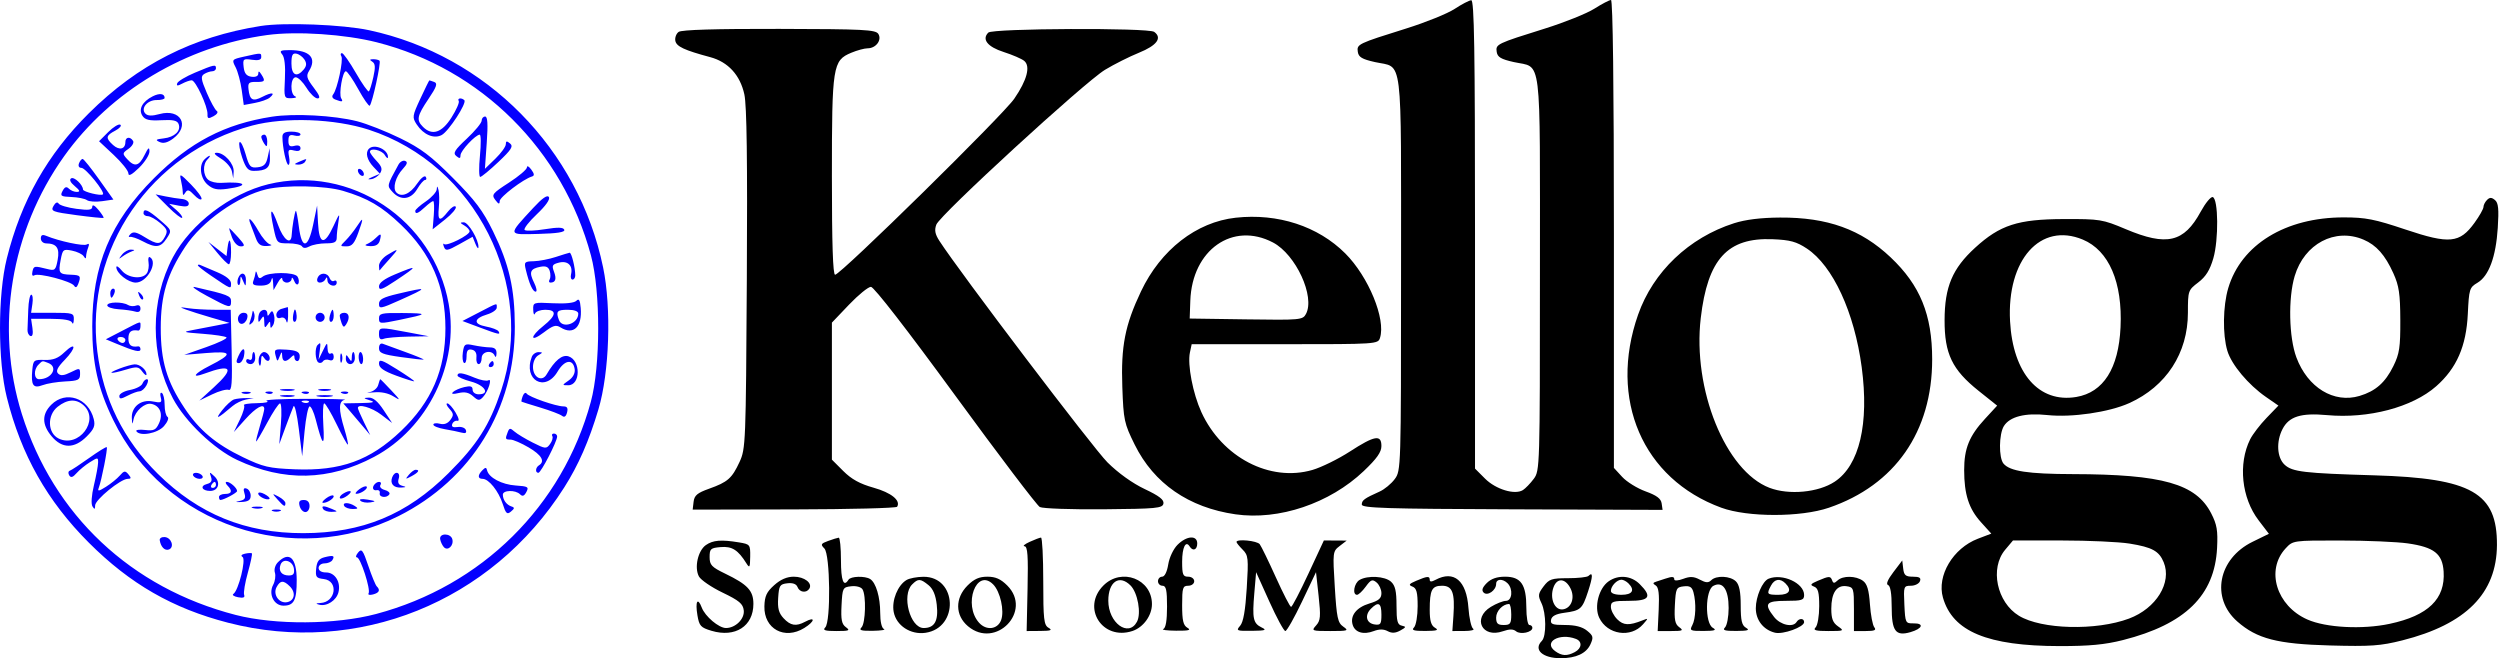 <?xml version="1.0" encoding="UTF-8"?> <svg xmlns="http://www.w3.org/2000/svg" width="828" height="218" viewBox="0 0 828 218" fill="none"> <path fill-rule="evenodd" clip-rule="evenodd" d="M481.768 2.955C479.426 4.495 472.226 7.408 465.768 9.429C449.649 14.472 449.331 14.626 449.707 17.189C449.96 18.916 451.113 19.602 455.367 20.556C464.807 22.675 464.025 16.36 464.025 90.463C464.025 155.225 464.005 155.881 461.935 158.677C460.786 160.23 458.536 162.086 456.935 162.802C451.869 165.069 451.025 165.684 451.025 167.109C451.025 168.276 459.05 168.53 500.836 168.687L550.648 168.874L550.336 166.714C550.109 165.139 548.671 164.065 545.025 162.748C542.275 161.755 538.788 159.598 537.275 157.955L534.525 154.968V77.484C534.525 28.353 534.172 0 533.56 0C533.029 0 530.555 1.294 528.062 2.875C525.569 4.456 518.24 7.404 511.777 9.426C495.648 14.472 495.331 14.626 495.707 17.189C495.96 18.916 497.113 19.602 501.367 20.556C510.807 22.675 510.025 16.36 510.025 90.463C510.025 154.828 509.993 155.897 507.975 158.6C506.847 160.11 505.233 161.781 504.388 162.315C501.726 163.994 495.408 162.083 491.846 158.521L488.525 155.2V77.6C488.525 16.145 488.265 0.016 487.275 0.078C486.588 0.121 484.109 1.415 481.768 2.955ZM224.767 10.566C223.964 11.152 223.472 12.485 223.672 13.527C224.034 15.405 226.659 16.631 235.222 18.925C241.143 20.51 245.133 24.862 246.529 31.257C247.336 34.951 247.578 53.039 247.35 92.5C247.035 146.821 246.962 148.635 244.938 153C242.409 158.45 241.032 159.659 234.827 161.871C230.944 163.256 229.966 164.081 229.719 166.186L229.413 168.789L263.021 168.714C281.506 168.674 296.852 168.28 297.123 167.841C298.404 165.769 295.201 163.173 289.331 161.526C284.794 160.253 282.011 158.721 279.29 156L275.525 152.235V129.543V106.852L281.177 100.926C284.286 97.667 287.561 95 288.456 95C289.441 95 300.45 109.196 316.375 131.003C330.835 150.804 343.441 167.42 344.388 167.927C345.335 168.433 354.86 168.77 365.554 168.674C383.064 168.517 385.031 168.329 385.329 166.781C385.572 165.518 383.923 164.241 379.119 161.971C375.091 160.068 370.359 156.678 366.801 153.148C362.056 148.439 317.804 90.123 311.116 79.764C309.681 77.541 309.432 76.206 310.116 74.386C311.339 71.126 359.13 27.268 365.985 23.113C368.975 21.302 374.032 18.76 377.223 17.466C383.181 15.05 385.003 12.554 382.269 10.555C380.347 9.15 328.75 9.375 327.33 10.795C325.102 13.023 327.058 15.503 332.393 17.216C335.332 18.159 338.403 19.484 339.217 20.16C341.362 21.94 340.158 26.528 335.932 32.684C332.171 38.161 278.399 91 276.586 91C275.86 91 275.525 80.729 275.525 58.468C275.525 21.757 275.795 20.039 281.957 17.464C283.884 16.659 286.32 16 287.37 16C290.119 16 292.165 13.239 290.902 11.235C290.015 9.829 286.082 9.63 258.06 9.569C236.994 9.523 225.732 9.861 224.767 10.566ZM728.867 70.119C723.322 80.314 717.646 81.632 704.025 75.887C696.35 72.65 695.518 72.515 683.525 72.553C668.319 72.601 662.407 74.514 654.16 82.05C646.631 88.932 644.071 94.999 644.045 106.027C644.019 117.173 646.554 122.447 655.292 129.424L661.459 134.348L657.416 138.735C652.216 144.375 650.524 148.55 650.531 155.718C650.538 163.731 652.077 168.498 656.087 172.937L659.516 176.732L655.067 178.431C646.83 181.577 641.427 190.686 643.504 197.928C646.727 209.166 658.25 213.958 682.115 213.985C691.961 213.996 697.165 213.503 703.115 211.994C723.739 206.764 733.501 197.217 734.295 181.5C734.588 175.699 734.253 173.731 732.337 170.008C727.3 160.221 716.288 157.1 686.525 157.025C671.696 156.988 665.657 156.069 663.55 153.53C661.95 151.602 662.035 143.758 663.684 141.118C665.65 137.969 670.726 136.681 678.071 137.468C686.168 138.335 698.492 136.539 705.2 133.513C717.466 127.981 724.636 116.937 724.636 103.577C724.636 96.297 724.703 96.102 728.064 93.538C730.565 91.63 731.913 89.472 733.054 85.549C734.846 79.384 734.722 65.89 732.867 65.277C732.23 65.067 730.43 67.246 728.867 70.119ZM823.701 66.224C823.054 66.871 822.525 67.917 822.525 68.55C822.525 69.182 821.187 71.547 819.552 73.804C814.651 80.57 811.25 80.9 796.7 76.018C786.46 72.583 783.491 72 776.229 72C756.978 72 742.273 81.008 737.992 95.424C736.224 101.375 736.092 110.823 737.701 116.193C739.076 120.781 744.619 127.407 750.48 131.469L754.614 134.334L750.678 138.417C748.514 140.663 746.072 143.85 745.252 145.5C741.218 153.62 742.396 164.924 748.049 172.328L751.461 176.796L746.045 179.446C734.625 185.034 732.137 198.062 741.004 205.848C747.51 211.56 754.252 213.304 771.653 213.778C785.173 214.147 788.409 213.919 795.653 212.092C816.736 206.772 826.906 196.519 826.989 180.5C827.078 163.22 818.601 158.388 786.525 157.435C763.036 156.738 759.208 156.285 756.654 153.905C754.126 151.551 753.823 146.257 755.978 142.091C758.126 137.937 762.088 136.698 770.704 137.485C784.422 138.738 798.949 134.9 806.866 127.931C813.636 121.971 816.829 114.67 817.34 103.978C817.734 95.744 817.899 95.21 820.528 93.657C824.302 91.428 826.642 85.112 827.262 75.478C827.665 69.214 827.461 67.191 826.328 66.251C825.216 65.329 824.603 65.322 823.701 66.224ZM409.262 72.106C396.243 73.535 384.441 82.716 377.9 96.5C372.601 107.667 371.231 114.669 371.711 128.13C372.105 139.173 372.329 140.218 375.811 147.264C382.171 160.132 393.71 168.111 409.182 170.34C423.558 172.411 440.417 166.727 451.678 156.011C456.014 151.885 457.525 149.743 457.525 147.723C457.525 143.835 455.283 144.228 447.056 149.557C443.222 152.04 437.648 154.78 434.669 155.647C420.601 159.736 404.757 151.485 397.894 136.496C395.083 130.354 393.241 120.775 394.098 116.75L394.684 114H425.537C455.996 114 456.399 113.973 457.056 111.901C459.031 105.679 453.256 91.635 445.554 83.933C436.533 74.913 423.216 70.573 409.262 72.106ZM574.323 73.931C559.377 78.71 547.526 90.003 542.534 104.225C532.69 132.272 544.055 158.624 570.106 168.157C578.829 171.35 596.379 171.352 605.715 168.163C627.616 160.68 639.947 142.965 639.936 119C639.929 104.229 635.956 94.48 626.17 85.225C616.385 75.971 605.253 71.965 589.565 72.054C583.217 72.09 578.117 72.718 574.323 73.931ZM421.618 80.315C429.179 84.285 435.611 98.233 432.534 103.984C431.472 105.967 430.731 106.034 412.728 105.772L394.025 105.5L394.234 99.578C394.826 82.762 408.27 73.305 421.618 80.315ZM689.823 79.351C698.487 82.971 703.023 93.509 702.323 108.394C701.682 122.029 696.649 129.959 687.672 131.475C675.32 133.562 666.672 123.682 665.732 106.409C664.622 86.035 675.792 73.489 689.823 79.351ZM782.807 79.371C787.051 81.18 789.931 84.429 792.683 90.512C794.552 94.643 794.947 97.304 794.982 106C795.019 115.038 794.7 117.161 792.688 121.246C789.988 126.728 786.805 129.536 781.486 131.13C772.992 133.675 764.309 128.384 760.568 118.385C758.081 111.737 757.807 98.765 759.999 91.432C763.197 80.733 773.374 75.352 782.807 79.371ZM598.419 82.311C607.053 88.025 614.177 103.432 616.599 121.629C619.09 140.345 615.836 154.118 607.644 159.54C602.24 163.116 592.512 164.031 586.065 161.569C571.497 156.005 560.529 128.929 563.29 105.341C565.576 85.805 572.137 78.614 587.115 79.231C592.902 79.469 594.98 80.036 598.419 82.311ZM274.284 179.159C271.855 180.047 271.713 180.33 273.034 181.652C274.96 183.577 275.208 205.917 273.325 207.8C272.392 208.733 273.212 209 277.016 209C281.231 209 281.666 208.823 280.16 207.722C278.764 206.702 278.474 205.239 278.718 200.472C279.014 194.713 279.128 194.488 281.916 194.17C283.559 193.982 285.172 194.414 285.651 195.17C286.928 197.184 286.689 206.436 285.325 207.8C284.392 208.733 285.225 208.982 289.075 208.921C291.797 208.878 293.463 208.615 292.775 208.338C292.016 208.031 291.525 205.927 291.525 202.982C291.525 197.752 290.118 192.998 288.212 191.786C286.489 190.69 281.747 190.831 281.025 192C279.404 194.623 278.525 192.337 278.525 185.5C278.525 181.375 278.188 178.036 277.775 178.079C277.362 178.122 275.792 178.609 274.284 179.159ZM341.025 179.464C339.375 180.219 338.611 180.874 339.328 180.919C340.347 180.982 340.565 184.041 340.328 195.002L340.025 209.003L344.525 208.971C348.069 208.946 348.653 208.723 347.275 207.92C345.736 207.024 345.525 205.158 345.525 192.45C345.525 184.503 345.188 178.02 344.775 178.045C344.362 178.07 342.675 178.708 341.025 179.464ZM390.002 180.432C388.629 181.805 387.287 184.635 386.92 186.932C386.526 189.397 385.729 191 384.897 191C384.142 191 383.525 191.675 383.525 192.5C383.525 193.325 384.2 194 385.025 194C386.214 194 386.525 195.435 386.525 200.917C386.525 205.514 386.106 208.002 385.275 208.338C384.588 208.615 386.5 208.864 389.525 208.891C393.723 208.928 394.611 208.698 393.275 207.92C391.895 207.116 391.525 205.538 391.525 200.45C391.525 194.667 391.732 194 393.525 194C394.636 194 395.525 193.333 395.525 192.5C395.525 191.667 394.636 191 393.525 191C391.795 191 391.525 190.333 391.525 186.059C391.525 181.295 392.712 178.875 394.015 180.984C395.069 182.689 396.525 182.118 396.525 180C396.525 177.181 393.021 177.413 390.002 180.432ZM233.787 180.529C231.15 182.376 229.906 187.975 231.48 190.916C232.106 192.086 235.635 194.496 239.322 196.271C244.829 198.924 246.08 199.973 246.332 202.153C246.658 204.97 243.604 208 240.437 208C238.079 208 233.538 204.165 232.422 201.23C231.06 197.646 230.209 199.17 230.99 203.794C231.585 207.315 232.069 207.847 235.665 208.924C243.496 211.27 249.525 207.397 249.525 200.02C249.525 195.63 247.628 193.591 240.197 190C235.673 187.813 235.025 187.124 235.025 184.5C235.025 181.764 235.35 181.473 238.718 181.193C242.458 180.882 244.45 182.147 247.216 186.588C248.258 188.259 248.415 187.982 248.466 184.381C248.523 180.384 248.414 180.243 244.775 179.642C238.859 178.664 236.136 178.884 233.787 180.529ZM409.525 179.5C409.525 179.775 410.438 180.913 411.555 182.03C413.434 183.909 413.535 184.854 412.924 194.78C412.468 202.176 411.791 206.043 410.739 207.25C409.311 208.89 409.556 208.996 414.62 208.932C419.122 208.876 419.663 208.69 417.862 207.818C415.047 206.457 414.707 204.872 415.427 196.476L416.025 189.507L420.421 199.253C422.839 204.614 425.216 209 425.704 209C426.192 209 428.677 204.613 431.228 199.25L435.865 189.5L436.726 197.387C437.467 204.172 437.351 205.534 435.901 207.137C434.273 208.936 434.435 209 440.593 209C446.468 209 446.806 208.885 444.886 207.54C443.057 206.259 442.713 204.643 442.08 194.358C441.372 182.854 441.402 182.601 443.692 180.84L446.025 179.044L442.246 179.022L438.467 179L433.347 190C430.531 196.05 427.948 201 427.607 201C427.266 201 425.004 196.613 422.58 191.25C420.156 185.887 417.747 180.938 417.226 180.25C416.339 179.077 409.525 178.414 409.525 179.5ZM705.34 180.04C712.813 181.252 715.07 182.487 716.61 186.206C719.407 192.958 714.157 201.497 705.133 204.874C694.242 208.949 676.146 208.488 668.676 203.946C661.327 199.476 658.972 188.188 664.114 182.077L666.703 179L682.864 179.008C691.753 179.012 701.867 179.476 705.34 180.04ZM797.472 179.972C806.192 181.232 808.939 183.393 809.328 189.298C809.925 198.37 804.219 203.897 791.449 206.615C782.414 208.539 770.356 207.904 764.2 205.18C753.95 200.646 750.334 188.814 757 181.622C759.426 179.004 759.454 179 775.227 179.02C783.916 179.031 793.926 179.46 797.472 179.972ZM627.082 189.499C625.199 191.977 624.569 193.515 625.332 193.769C626.1 194.025 626.525 196.589 626.525 200.961C626.525 209.034 627.81 210.781 632.717 209.374C636.734 208.222 637.402 206.407 633.788 206.46C631.092 206.499 631.018 206.348 630.727 200.25C630.44 194.209 630.511 194 632.87 194C634.213 194 635.57 193.325 635.887 192.5C636.317 191.379 635.729 191 633.56 191C631.156 191 630.604 190.539 630.341 188.313L630.025 185.626L627.082 189.499ZM526.093 190.75C525.672 191.162 522.616 191.5 519.303 191.5C513.916 191.5 513.062 191.788 511.228 194.221C509.404 196.642 509.325 197.249 510.514 199.721C512.133 203.087 512.219 210.706 510.656 212.269C507.774 215.151 510.874 218 516.894 218C521.973 218 525.381 216.411 526.751 213.403C527.815 211.068 527.686 210.549 525.628 208.883C524.05 207.604 521.71 207 518.341 207C514.153 207 513.431 206.727 513.715 205.25C513.945 204.051 515.306 203.332 518.038 202.965C523.513 202.23 524.048 201.753 525.961 195.905C527.597 190.903 527.64 189.234 526.093 190.75ZM256.418 193.805C253.903 196.052 253.257 197.441 253.169 200.794C252.973 208.291 259.868 212.042 266.388 207.985C269.918 205.788 270.16 204.054 266.676 205.919C263.653 207.537 261.829 207.242 259.519 204.763C257.919 203.046 257.503 201.478 257.73 198.013C257.998 193.917 258.279 193.471 260.781 193.183C262.578 192.976 263.746 193.411 264.138 194.433C264.821 196.215 267.087 196.518 268.052 194.956C269.177 193.137 266.404 191 262.918 191C260.648 191 258.538 191.91 256.418 193.805ZM300.275 192.08C297.328 193.797 295.277 198.865 295.991 202.669C296.84 207.197 301.581 210.308 306.525 209.582C317.696 207.941 317.051 190.94 305.82 191.03C303.733 191.047 301.237 191.519 300.275 192.08ZM320.448 193.923C316.257 198.114 316.322 203.81 320.602 207.411C329.792 215.144 342.077 202.398 333.602 193.923C331.438 191.759 329.73 191 327.025 191C324.32 191 322.612 191.759 320.448 193.923ZM365.448 193.923C358.095 201.276 365.11 212.272 375.058 208.989C378.666 207.798 381.525 203.867 381.525 200.097C381.525 191.758 371.473 187.898 365.448 193.923ZM450.275 192.08C448.469 193.132 447.814 197 449.442 197C449.946 197 451.247 195.78 452.334 194.288C454.034 191.954 454.533 191.762 455.917 192.91C456.801 193.644 457.525 195.244 457.525 196.464C457.525 198.185 456.631 198.951 453.541 199.877C449.224 201.17 447.06 203.958 448.021 206.987C448.814 209.486 451.596 210.304 454.958 209.025C456.808 208.322 458.264 208.325 459.59 209.035C460.973 209.775 462.167 209.716 463.775 208.829C465.72 207.756 465.788 207.538 464.275 207.22C462.833 206.918 462.525 205.748 462.525 200.582C462.525 195.776 462.098 193.923 460.696 192.655C458.666 190.818 452.98 190.504 450.275 192.08ZM469.059 192.355C466.626 193.393 466.401 193.739 467.809 194.279C469.159 194.797 469.525 196.181 469.525 200.769C469.525 203.976 468.985 207.14 468.325 207.8C467.392 208.733 468.225 208.993 472.075 208.97C475.924 208.946 476.636 208.713 475.275 207.92C473.988 207.17 473.525 205.614 473.525 202.032C473.525 195.364 474.219 194 477.613 194C481.04 194 481.905 196.293 481.374 203.963L481.025 209.001L485.025 208.985C487.225 208.977 488.521 208.639 487.904 208.235C487.287 207.831 486.585 204.704 486.343 201.287C485.707 192.308 481.551 188.775 475.459 192.035C474.126 192.749 473.525 192.749 473.525 192.035C473.525 190.726 472.749 190.781 469.059 192.355ZM492.425 193.1C490.949 194.576 490.639 195.514 491.383 196.258C492.648 197.523 495.525 195.523 495.525 193.378C495.525 191.681 497.704 191.579 499.325 193.2C501.198 195.073 500.826 198.999 498.775 199.004C497.813 199.006 495.563 199.899 493.775 200.989C487.554 204.782 490.842 211.48 497.744 209.074C499.942 208.307 501.194 208.31 502.125 209.083C503.554 210.269 507.525 209.423 507.525 207.933C507.525 207.42 507.075 207 506.525 207C505.974 207 505.525 204.408 505.525 201.223C505.525 193.582 503.743 191 498.468 191C495.796 191 493.848 191.677 492.425 193.1ZM532.777 192.536C529.517 194.819 527.929 200.983 529.666 204.608C532.36 210.23 540.122 211.389 544.171 206.774C545.985 204.706 545.982 204.678 544.025 205.459C539.554 207.243 537.688 207.163 535.623 205.098C534.469 203.944 533.525 202.1 533.525 201C533.525 199.222 534.192 199 539.525 199C546.379 199 547.251 197.635 543.07 193.455C540.248 190.632 536.032 190.256 532.777 192.536ZM551.525 191.658C550.7 191.933 549.363 192.372 548.553 192.633C547.373 193.013 547.341 193.268 548.39 193.917C549.327 194.496 549.604 196.759 549.362 201.865L549.025 209.005L553.466 209.002C557.316 209 557.675 208.83 556.16 207.722C554.764 206.702 554.474 205.239 554.718 200.472C555.006 194.865 555.185 194.481 557.644 194.196C559.667 193.962 560.404 194.417 560.881 196.196C561.827 199.728 561.64 204.916 560.49 207.066C559.533 208.854 559.815 208.998 564.24 208.97C567.977 208.946 568.642 208.716 567.275 207.92C564.618 206.372 564.76 195.48 567.456 194.037C570.567 192.372 572.525 195.206 572.525 201.371C572.525 204.247 571.985 207.14 571.325 207.8C570.392 208.733 571.225 208.993 575.075 208.97C578.924 208.946 579.636 208.713 578.275 207.92C576.898 207.118 576.525 205.542 576.525 200.522C576.525 196.056 576.054 193.672 574.954 192.571C573.103 190.721 568.427 190.498 566.745 192.18C565.839 193.086 564.969 193.04 562.99 191.981C560.992 190.912 559.755 190.852 557.47 191.715C555.838 192.331 554.525 192.419 554.525 191.913C554.525 190.93 553.875 190.874 551.525 191.658ZM585.754 191.669C583.731 192.483 581.525 197.586 581.525 201.45C581.525 205.39 584.024 208.585 587.858 209.547C590.52 210.216 597.525 207.682 597.525 206.051C597.525 204.716 595.84 204.682 595.025 206C593.834 207.927 589.68 207.012 587.598 204.365C584.119 199.942 584.809 199 591.525 199C596.783 199 597.525 198.762 597.525 197.073C597.525 193.111 590.353 189.819 585.754 191.669ZM602.059 192.355C599.626 193.393 599.401 193.739 600.809 194.279C602.159 194.797 602.525 196.181 602.525 200.769C602.525 203.976 601.985 207.14 601.325 207.8C600.392 208.733 601.33 209 605.548 209C610.74 209 610.876 208.934 608.748 207.443C607.043 206.25 606.525 204.895 606.525 201.634C606.525 196.341 608.314 193.694 611.581 194.155C613.917 194.485 614.025 194.822 614.025 201.752V209.003L617.897 209.002C620.864 209 621.535 208.708 620.766 207.75C620.214 207.063 619.563 203.627 619.32 200.116C618.992 195.385 618.394 193.377 617.01 192.366C614.676 190.659 610.35 190.599 608.6 192.25C607.54 193.25 607.183 193.25 606.817 192.25C606.26 190.733 605.841 190.742 602.059 192.355ZM307.513 193.789C309.02 195.009 309.892 197.076 310.253 200.281C310.858 205.646 309.539 208 305.928 208C301.418 208 298.533 197.135 302.096 193.571C304.099 191.569 304.806 191.597 307.513 193.789ZM328.927 193.545C331.296 195.914 332.725 202.344 331.562 205.403C330.388 208.49 326.663 208.923 324.265 206.25C318.882 200.252 323.38 187.998 328.927 193.545ZM374.419 193.894C376.823 196.298 378.047 203.157 376.565 205.925C373.745 211.195 367.07 206.296 367.07 198.955C367.07 192.668 370.696 190.171 374.419 193.894ZM520.164 194.903C521.692 197.967 520.451 201.404 517.668 201.819C514.873 202.236 513.144 198.133 514.553 194.427C515.748 191.283 518.475 191.515 520.164 194.903ZM539.325 193.2C541.587 195.462 540.657 197 537.025 197C534.82 197 533.525 196.519 533.525 195.7C533.525 194.113 535.524 192 537.025 192C537.63 192 538.665 192.54 539.325 193.2ZM591.325 193.2C593.587 195.462 592.657 197 589.025 197C585.199 197 585.031 196.791 586.56 193.934C587.74 191.73 589.573 191.448 591.325 193.2ZM457.525 203.57C457.525 206.695 457.246 207.099 455.285 206.82C452.513 206.424 451.884 203.784 454.046 201.621C456.546 199.122 457.525 199.671 457.525 203.57ZM500.525 203.5C500.525 206.567 500.215 207 498.025 207C496.039 207 495.525 206.497 495.525 204.55C495.525 202.38 497.654 200.116 499.775 200.03C500.188 200.014 500.525 201.575 500.525 203.5ZM521.943 211.607C524.114 212.44 523.93 214.713 521.591 215.965C518.997 217.353 517.275 217.269 515.054 215.645C511.011 212.689 516.452 209.5 521.943 211.607Z" fill="black"></path> <path fill-rule="evenodd" clip-rule="evenodd" d="M86.339 8.606C63.776 12.186 45.661 21.391 29.405 37.535C15.675 51.172 7.018 66.497 2.255 85.596C-0.752 97.651 -0.752 119.541 2.255 131.596C7.008 150.656 15.634 165.944 29.405 179.716C43.084 193.394 57.191 201.509 75.525 206.244C118.359 217.309 162.73 199.454 186.875 161.438C191.581 154.029 195.073 146.056 198.195 135.596C201.842 123.377 202.549 102.07 199.755 88.591C191.603 49.264 161.137 18.367 122.268 10.008C113.5 8.122 94.147 7.367 86.339 8.606ZM124.781 14.009C159.317 22.77 186.326 49.644 195.723 84.596C198.943 96.575 198.921 121.16 195.678 133.096C186.294 167.64 159.54 194.063 124.536 203.358C111.173 206.907 91.159 207.042 78.078 203.672C43.43 194.748 17.716 170.584 7.23 137.096C-1.718 108.523 3.532 76.558 21.25 51.728C36.627 30.18 61.66 15.248 88.525 11.601C98.292 10.275 114.236 11.334 124.781 14.009ZM93.49 18.054C94.251 18.971 94.575 21.935 94.362 26.056C94.031 32.478 94.072 32.599 96.525 32.519C97.9 32.475 98.463 32.211 97.775 31.934C96.005 31.219 96.154 25.596 97.943 25.596C98.724 25.596 100.335 27.171 101.525 29.096C102.715 31.021 104.349 32.596 105.157 32.596C106.214 32.596 105.859 31.589 103.89 29.008C101.6 26.006 101.347 25.111 102.339 23.522C105.027 19.218 102.615 16.596 95.968 16.596C92.851 16.596 92.467 16.822 93.49 18.054ZM80.856 18.746C76.763 19.665 76.712 19.728 78.031 22.269C78.769 23.693 79.68 27.09 80.056 29.818L80.738 34.779L84.381 34.098C86.385 33.723 88.598 32.943 89.299 32.364C91.392 30.634 90.029 30.453 86.947 32.052C83.721 33.726 82.71 33.186 82.304 29.575C82.066 27.462 82.431 27.102 84.775 27.135C87.769 27.178 87.988 26.86 86.525 24.596C85.811 23.491 85.552 23.443 85.54 24.416C85.531 25.209 84.628 25.608 83.275 25.416C81.636 25.183 80.936 24.316 80.697 22.221C80.389 19.527 80.562 19.374 83.447 19.798C85.565 20.109 86.525 19.836 86.525 18.923C86.525 17.444 86.64 17.448 80.856 18.746ZM100.86 19.762C101.62 20.97 101.547 21.864 100.595 23.012C98.299 25.778 96.525 24.911 96.525 21.023C96.525 18.244 96.89 17.521 98.168 17.773C99.071 17.951 100.283 18.846 100.86 19.762ZM113.054 18.643C113.791 19.835 111.726 29.51 110.369 31.229C109.795 31.956 110.05 32.584 111.081 32.979C113.331 33.843 113.74 33.753 113.002 32.559C112.155 31.189 113.462 23.596 114.545 23.596C115.01 23.596 116.864 26.277 118.665 29.555C120.467 32.832 122.173 35.281 122.456 34.998C123.32 34.135 126.263 20.667 125.709 20.114C125.425 19.829 124.479 19.603 123.608 19.611C122.399 19.623 122.331 19.82 123.317 20.446C124.297 21.068 124.379 22.291 123.656 25.509C123.132 27.842 122.472 29.982 122.191 30.263C121.909 30.545 119.974 27.81 117.889 24.186C115.805 20.561 113.718 17.596 113.253 17.596C112.788 17.596 112.698 18.067 113.054 18.643ZM64.564 24.067C61.56 25.33 58.921 26.909 58.698 27.577C58.391 28.497 58.788 28.525 60.344 27.693C61.471 27.09 62.889 26.596 63.495 26.596C64.789 26.596 68.835 35.301 68.725 37.848C68.661 39.315 68.986 39.42 70.722 38.491C71.899 37.86 72.359 37.103 71.786 36.739C71.23 36.385 69.747 33.693 68.488 30.755C66.569 26.275 66.428 25.27 67.613 24.521C68.39 24.029 69.588 23.62 70.275 23.611C70.963 23.603 71.525 23.146 71.525 22.596C71.525 21.261 70.942 21.385 64.564 24.067ZM139.21 32.707C136.545 38.424 136.481 38.879 138.012 41.217C140.251 44.634 143.72 46.097 146.303 44.715C148.609 43.481 154.701 34.105 153.789 33.193C152.87 32.274 151.339 32.486 151.935 33.45C152.225 33.919 151.136 36.394 149.516 38.95C146.328 43.976 143.101 45.029 140.096 42.025C137.842 39.77 138.108 38.417 141.914 32.761C144.61 28.755 145.002 27.609 143.832 27.16C143.023 26.85 142.286 26.612 142.193 26.632C142.101 26.651 140.758 29.385 139.21 32.707ZM50.567 31.907C47.127 33.651 45.78 36.202 47.168 38.346C48.05 39.709 49.435 40.034 53.432 39.814C57.32 39.601 58.707 39.907 59.156 41.077C60.021 43.331 57.838 45.429 54.201 45.837C51.591 46.13 51.351 46.343 52.853 47.032C54.118 47.612 55.504 47.258 57.353 45.883C63.053 41.643 59.817 35.848 52.828 37.778C50.359 38.46 48.95 38.421 48.178 37.649C46.462 35.933 48.808 33.089 51.902 33.135C53.345 33.157 54.525 32.846 54.525 32.444C54.525 30.974 52.856 30.747 50.567 31.907ZM90.061 38.65C74.389 41.087 62.919 47.071 50.988 59.034C36.547 73.513 30.555 87.902 30.555 108.096C30.555 120.346 32.411 128.636 37.499 139.096C54.438 173.926 97.234 188.35 131.97 170.937C156.188 158.796 170.55 135.413 170.51 108.186C170.492 95.621 168.634 87.495 163.288 76.596C159.923 69.733 157.377 66.347 150.072 59.014C142.7 51.613 139.451 49.161 132.525 45.774C127.85 43.487 121.431 40.959 118.261 40.157C110.569 38.21 97.412 37.507 90.061 38.65ZM159.525 39.959C159.525 40.709 157.316 43.388 154.617 45.913C150.557 49.711 149.952 50.706 151.117 51.672C152.216 52.585 152.525 52.526 152.525 51.406C152.525 49.94 157.521 44.596 158.89 44.596C159.306 44.596 159.336 47.746 158.956 51.596C158.577 55.446 158.619 58.596 159.049 58.596C159.48 58.596 162.192 56.363 165.078 53.635C169.397 49.55 170.076 48.468 168.924 47.512C167.837 46.61 167.525 46.669 167.525 47.777C167.525 48.562 165.967 50.714 164.062 52.56L160.6 55.916L161.211 47.256C161.649 41.048 161.497 38.596 160.674 38.596C160.042 38.596 159.525 39.209 159.525 39.959ZM122.156 42.965C157.459 54.439 177.7 94.378 165.959 129.398C162.09 140.937 158.1 147.192 148.519 156.74C134.732 170.48 120.018 176.551 100.435 176.581C81.264 176.611 65.808 170.3 52.25 156.907C40.895 145.691 34.227 132.203 32.235 116.424C27.962 82.572 49.932 50.514 83.525 41.582C94.33 38.71 110.886 39.302 122.156 42.965ZM35.844 43.738L32.805 46.778L37.665 51.324C40.338 53.824 42.525 56.571 42.525 57.429C42.525 58.492 43.638 57.909 46.025 55.596C47.95 53.73 49.515 51.279 49.502 50.15C49.485 48.559 49.118 48.829 47.877 51.346C46.047 55.06 44.569 55.407 42.117 52.697C40.484 50.893 40.506 50.722 42.57 49.277C43.764 48.44 44.441 47.27 44.074 46.676C43.114 45.122 41.525 45.347 41.525 47.037C41.525 49.414 39.526 49.907 37.462 48.039C34.898 45.718 35.015 44.927 38.168 43.275C39.621 42.514 40.377 41.622 39.847 41.295C39.317 40.967 37.516 42.067 35.844 43.738ZM93.536 45.346C93.558 48.794 94.8 54.596 95.517 54.596C95.919 54.596 96.019 53.401 95.74 51.941C95.297 49.622 95.504 49.357 97.379 49.848C98.769 50.211 99.525 49.946 99.525 49.096C99.525 48.276 98.775 47.979 97.525 48.306C95.966 48.714 95.525 48.337 95.525 46.596C95.525 44.855 95.966 44.478 97.525 44.886C98.625 45.173 99.525 45.001 99.525 44.502C99.525 44.004 98.175 43.596 96.525 43.596C94.33 43.596 93.528 44.066 93.536 45.346ZM86.54 45.346C86.549 45.758 86.992 46.771 87.525 47.596C88.309 48.809 88.497 48.665 88.51 46.846C88.518 45.609 88.075 44.596 87.525 44.596C86.975 44.596 86.532 44.934 86.54 45.346ZM79.363 47.086C78.998 47.453 79.378 49.744 80.207 52.175C81.409 55.703 82.183 56.596 84.037 56.596C88.25 56.596 89.532 55.556 89.407 52.239L89.288 49.096L88.652 52.096C88.163 54.403 87.398 55.167 85.345 55.405C82.942 55.683 82.542 55.25 81.35 51.066C80.621 48.509 79.727 46.718 79.363 47.086ZM122.192 49.263C120.926 50.528 121.532 52.975 123.677 55.258L125.829 57.548L123.427 58.571C121.759 59.281 121.604 59.518 122.918 59.345C123.959 59.208 125.294 58.329 125.884 57.391C126.726 56.055 126.478 55.175 124.742 53.326C123.522 52.029 122.525 50.659 122.525 50.282C122.525 48.829 126.477 49.684 127.445 51.346C128.006 52.309 128.478 52.624 128.495 52.046C128.568 49.519 123.967 47.488 122.192 49.263ZM73.197 52.538C74.942 53.602 76.568 55.513 76.811 56.784L77.253 59.096L77.389 56.846C77.548 54.215 74.294 50.594 71.775 50.6C70.596 50.602 71.06 51.234 73.197 52.538ZM67.725 52.796C65.787 54.734 66.33 59.068 68.775 61.174C70.535 62.69 71.947 62.987 75.256 62.539C82.919 61.502 81.396 60.026 73.225 60.571C71.684 60.673 69.772 60.216 68.975 59.554C67.216 58.095 67.081 54.44 68.725 52.796C69.385 52.136 69.7 51.596 69.425 51.596C69.15 51.596 68.385 52.136 67.725 52.796ZM26.163 54.096C25.823 54.983 26.152 55.596 26.97 55.596C28.365 55.596 34.854 63.6 34.084 64.371C33.465 64.989 27.53 63.545 27.493 62.767C27.417 61.151 24.559 58.457 23.57 59.068C22.877 59.496 23.307 60.429 24.754 61.635C26.45 63.05 26.633 63.538 25.475 63.563C24.622 63.581 23.427 63.098 22.818 62.489C22.008 61.679 21.445 61.88 20.723 63.239C19.844 64.892 20.167 65.113 23.66 65.248C25.818 65.331 28.133 65.799 28.804 66.288C29.476 66.776 31.72 66.932 33.792 66.636L37.558 66.096L32.792 59.395C30.17 55.709 27.736 52.672 27.382 52.645C27.028 52.618 26.48 53.271 26.163 54.096ZM99.025 53.596C97.395 54.297 97.337 54.468 98.716 54.526C99.646 54.564 100.685 54.146 101.025 53.596C101.736 52.446 101.701 52.446 99.025 53.596ZM131.967 54.528C128.071 61.653 128.108 61.478 130.021 63.592C132.704 66.557 136.088 66.144 138.184 62.596C139.159 60.946 140.336 59.596 140.8 59.596C141.263 59.596 141.356 59.132 141.006 58.565C140.651 57.991 139.389 58.987 138.161 60.808C135.838 64.255 133.003 65.474 131.292 63.763C129.928 62.399 130.981 58.557 133.442 55.916C134.885 54.367 135.087 53.642 134.172 53.291C133.477 53.024 132.485 53.581 131.967 54.528ZM174.525 55.427C174.525 56.094 171.845 58.372 168.57 60.488C163.074 64.041 162.725 64.482 164.038 66.217C165.143 67.676 165.469 67.761 165.495 66.596C165.526 65.238 173.326 59.303 176.205 58.447C177.062 58.192 176.994 57.565 175.955 56.155C175.169 55.087 174.525 54.76 174.525 55.427ZM118.525 56.478C118.525 57.028 118.975 57.756 119.525 58.096C120.075 58.436 120.525 58.264 120.525 57.714C120.525 57.164 120.075 56.436 119.525 56.096C118.975 55.756 118.525 55.928 118.525 56.478ZM59.911 59.596C60.234 60.971 60.511 62.771 60.527 63.596C60.55 64.812 60.717 64.841 61.41 63.748C62.089 62.676 62.68 62.846 64.289 64.573C65.403 65.769 66.508 66.375 66.744 65.921C66.981 65.467 65.409 63.296 63.25 61.096C59.712 57.491 59.383 57.343 59.911 59.596ZM88.873 61.016C76.368 64.049 63.148 74.16 57.29 85.171C49.671 99.493 49.675 117.733 57.299 132.021C61.354 139.621 70.865 148.719 78.525 152.325C93.989 159.606 108.948 159.273 123.915 151.315C141.741 141.837 152.147 120.477 148.603 100.643C143.622 72.773 115.987 54.439 88.873 61.016ZM113.593 63.206C121.82 65.645 126.36 68.297 132.761 74.402C142.834 84.011 147.525 94.904 147.525 108.688C147.525 122.48 142.953 133.071 132.834 142.721C122.537 152.541 112.839 156.042 97.626 155.431C89.056 155.087 87.181 154.65 80.513 151.443C71.474 147.097 65.956 142.459 61.076 135.107C55.209 126.268 53.236 119.591 53.242 108.596C53.249 97.757 55.325 90.87 61.339 81.733C66.858 73.348 78.773 64.92 88.271 62.682C94.575 61.196 107.732 61.468 113.593 63.206ZM144.641 62.717C144.577 63.609 142.953 65.409 141.032 66.717C139.111 68.025 137.536 69.434 137.532 69.846C137.521 71.083 138.489 70.708 140.755 68.596C141.936 67.496 143.158 66.596 143.471 66.596C143.784 66.596 143.872 68.7 143.668 71.271L143.296 75.946L147.415 72.683C149.681 70.889 151.271 68.995 150.95 68.475C150.629 67.955 149.469 68.669 148.373 70.062C145.621 73.561 144.91 73.243 145.343 68.706C145.547 66.567 145.499 63.979 145.236 62.956C144.866 61.518 144.731 61.464 144.641 62.717ZM176.576 68.892C168.092 78.096 168.019 77.737 178.331 77.473C184.599 77.312 187.193 76.895 186.887 76.097C186.567 75.263 184.821 75.214 180.462 75.916C177.169 76.446 174.153 76.557 173.759 76.163C173.364 75.769 175.181 73.425 177.796 70.954C180.77 68.144 182.264 66.014 181.787 65.265C181.27 64.451 179.598 65.615 176.576 68.892ZM55.672 68.508C57.948 70.783 60.034 72.42 60.309 72.146C60.584 71.871 59.732 70.713 58.417 69.573L56.025 67.5L59.275 68.127C61.627 68.581 62.525 68.387 62.525 67.425C62.525 66.694 61.512 66.01 60.275 65.905C59.038 65.8 56.565 65.411 54.78 65.042L51.535 64.37L55.672 68.508ZM17.71 68.226C16.739 69.957 17.304 70.182 25.343 71.261C30.118 71.901 34.149 72.303 34.3 72.152C34.451 72.002 33.679 70.803 32.583 69.488C31.355 68.013 30.579 67.625 30.558 68.475C30.532 69.558 29.401 69.705 25.294 69.16C22.417 68.778 19.769 67.991 19.411 67.411C19.012 66.765 18.352 67.081 17.71 68.226ZM103.725 74.346C102.041 82.439 99.938 82.751 98.976 75.05C98.595 72 98.142 69.646 97.969 69.818C97.599 70.188 96.725 75.341 96.607 77.846C96.443 81.352 93.875 79.471 92.105 74.547C89.841 68.251 89.133 68.672 90.587 75.45C91.684 80.565 91.714 80.596 95.549 80.596C97.671 80.596 99.686 81.047 100.027 81.599C100.441 82.269 101.268 82.269 102.52 81.599C103.55 81.047 105.998 80.596 107.959 80.596C110.779 80.596 111.525 80.204 111.525 78.721C111.525 77.69 111.777 75.327 112.085 73.471C112.594 70.401 112.447 70.526 110.457 74.846C107.445 81.387 105.701 81.048 105.325 73.846L105.025 68.096L103.725 74.346ZM47.525 70.596C47.525 71.146 48.175 71.596 48.969 71.596C49.764 71.596 51.624 72.637 53.104 73.91C55.434 75.914 55.637 76.517 54.624 78.41C53.167 81.134 52.145 81.143 47.82 78.469C45.152 76.82 44.114 76.612 43.202 77.541C42.555 78.2 42.475 78.614 43.025 78.462C43.575 78.309 45.465 78.952 47.225 79.89C51.608 82.226 53.188 82.04 55.214 78.948C56.941 76.312 56.932 76.287 53.07 72.948C49.087 69.506 47.525 68.843 47.525 70.596ZM83.02 74.346C83.41 75.309 84.178 77.333 84.725 78.846C85.49 80.958 86.336 81.569 88.373 81.48C89.832 81.416 90.31 81.172 89.435 80.938C88.561 80.703 86.845 78.73 85.621 76.554C83.365 72.539 81.723 71.146 83.02 74.346ZM118.073 75.163C117.148 76.575 115.521 78.6 114.458 79.663C112.547 81.574 112.551 81.596 114.783 81.596C116.552 81.596 117.391 80.623 118.659 77.096C120.519 71.924 120.417 71.586 118.073 75.163ZM153.775 74.676C154.738 75.237 155.525 76.114 155.525 76.625C155.525 77.893 147.942 81.679 147.096 80.834C146.724 80.461 146.698 80.883 147.038 81.769C147.582 83.186 148.194 83.081 152.091 80.903L156.526 78.424L157.462 80.76C157.977 82.045 158.427 82.549 158.462 81.88C158.587 79.47 155.12 73.597 153.59 73.626C152.285 73.652 152.316 73.826 153.775 74.676ZM76.831 78.596C77.508 80.389 78.683 81.596 79.752 81.596C81.273 81.596 81.141 81.148 78.867 78.596C77.397 76.946 76.083 75.596 75.947 75.596C75.81 75.596 76.208 76.946 76.831 78.596ZM13.525 78.989C13.525 79.873 14.313 80.603 15.275 80.611C18.761 80.642 19.828 82.169 19.094 86.079C18.454 89.49 18.189 89.729 15.731 89.112C11.31 88.002 11.159 88.028 10.738 89.964C10.491 91.103 10.748 91.576 11.397 91.175C12.793 90.312 23.637 93.159 24.544 94.626C25.019 95.396 25.453 95.225 25.886 94.098C26.917 91.411 26.68 91.102 23.498 90.988C19.532 90.847 19.27 90.472 20.09 86.099C20.747 82.598 20.951 82.431 23.855 83.012C25.544 83.35 27.279 84.182 27.71 84.861C28.271 85.745 28.499 85.764 28.51 84.928C28.518 84.285 28.826 82.974 29.195 82.014C29.643 80.846 29.488 80.501 28.727 80.971C27.693 81.61 19.597 79.884 15.275 78.103C14.035 77.592 13.525 77.851 13.525 78.989ZM124.329 78.935C123.592 79.672 122.322 80.536 121.507 80.856C120.617 81.206 121.076 81.47 122.658 81.517C124.49 81.572 125.451 80.987 125.815 79.596C126.429 77.246 126.145 77.119 124.329 78.935ZM75.341 82.197L75.025 84.797L72.025 82.467L69.025 80.136L72.025 83.794C73.675 85.806 75.363 87.484 75.775 87.524C76.187 87.564 76.525 85.796 76.525 83.596C76.525 79.086 75.821 78.254 75.341 82.197ZM40.397 84.346C39.205 85.867 39.222 85.95 40.525 84.98C41.35 84.367 42.7 83.615 43.525 83.309C44.78 82.845 44.759 82.741 43.397 82.675C42.502 82.632 41.152 83.383 40.397 84.346ZM128.277 84.437C126.765 85.35 125.528 86.958 125.527 88.013C125.526 89.067 125.638 89.74 125.775 89.508C125.912 89.276 127.347 87.626 128.962 85.841C132.252 82.207 132.188 82.077 128.277 84.437ZM184.025 85.124C181.825 85.849 178.554 86.477 176.756 86.519C173.706 86.591 173.532 86.781 174.152 89.346C175.292 94.057 176.438 96.596 177.424 96.596C177.945 96.596 177.701 95.252 176.881 93.609C175.137 90.111 175.579 89.01 178.988 88.358C180.798 88.012 181.642 88.388 182.068 89.73C182.39 90.746 182.373 92.032 182.031 92.587C181.688 93.142 181.809 93.596 182.299 93.596C183.992 93.596 184.394 92.383 183.49 90.005C182.703 87.935 182.924 87.534 185.162 86.972C188.048 86.248 189.819 87.976 189.132 90.846C188.901 91.809 189.12 92.596 189.619 92.596C190.117 92.596 190.525 91.977 190.525 91.221C190.525 88.615 189.274 83.596 188.65 83.701C188.306 83.759 186.225 84.399 184.025 85.124ZM49.193 86.876C49.402 88.097 49.163 89.715 48.662 90.471C47.23 92.636 42.38 92.135 40.335 89.61C39.34 88.381 38.525 87.874 38.525 88.485C38.525 90.472 42.464 93.596 44.968 93.596C48.685 93.596 52.432 86.892 49.669 85.185C49.199 84.894 48.985 85.655 49.193 86.876ZM65.525 87.88C65.525 88.128 67.429 89.628 69.756 91.213C76.616 95.887 76.525 95.851 76.521 93.896C76.519 92.702 74.931 91.423 71.805 90.096C69.213 88.996 66.739 87.946 66.308 87.763C65.878 87.579 65.525 87.632 65.525 87.88ZM130.776 90.899C127.265 92.368 125.527 93.679 125.526 94.856C125.525 96.307 126.492 95.975 131.025 92.965C138.596 87.938 138.56 87.64 130.776 90.899ZM84.641 90.264C84.577 90.907 84.252 92.144 83.918 93.014C83.447 94.242 83.989 94.596 86.345 94.596C88.393 94.596 89.527 94.028 89.836 92.846C90.151 91.638 90.34 91.871 90.444 93.596L90.596 96.096L92.025 93.596C92.811 92.221 93.47 91.659 93.49 92.346C93.509 93.034 94.2 93.596 95.025 93.596C95.85 93.596 96.557 93.034 96.595 92.346C96.634 91.659 97.006 91.966 97.423 93.03C97.839 94.093 98.453 94.522 98.787 93.982C99.12 93.442 99.013 92.385 98.548 91.633C97.554 90.025 88.89 90.048 86.944 91.663C86.031 92.421 85.566 92.215 85.225 90.899C84.967 89.907 84.705 89.622 84.641 90.264ZM78.87 92.139C78.544 92.988 78.559 93.963 78.901 94.306C79.244 94.649 79.557 94.067 79.595 93.013C79.662 91.181 79.704 91.185 80.525 93.096C81.345 95.004 81.388 94.993 81.455 92.846C81.535 90.291 79.765 89.807 78.87 92.139ZM105.163 92.096C104.822 92.984 105.153 93.596 105.973 93.596C106.735 93.596 107.585 93.034 107.863 92.346C108.164 91.599 108.399 91.801 108.446 92.846C108.529 94.689 111.525 95.362 111.525 93.537C111.525 92.955 111.122 92.727 110.63 93.031C110.137 93.336 109.477 92.912 109.161 92.09C108.42 90.158 105.906 90.162 105.163 92.096ZM68.525 97.999C76.128 102.093 76.525 102.18 76.525 99.768C76.525 97.988 75.472 97.576 64.525 95.072C63.15 94.757 64.95 96.075 68.525 97.999ZM36.525 97.096C36.525 97.921 36.702 98.596 36.918 98.596C37.134 98.596 37.57 97.921 37.887 97.096C38.203 96.271 38.026 95.596 37.494 95.596C36.961 95.596 36.525 96.271 36.525 97.096ZM131.775 97.3C126.858 98.456 125.525 99.169 125.525 100.641C125.525 102.356 126.087 102.26 132.251 99.494C142.07 95.089 142.026 94.889 131.775 97.3ZM46.089 97.889C46.465 98.875 47.024 99.43 47.332 99.122C47.64 98.815 47.333 98.008 46.649 97.329C45.661 96.349 45.547 96.464 46.089 97.889ZM9.358 102.596C9.267 105.346 9.154 108.346 9.108 109.263C9.063 110.179 9.511 111.091 10.106 111.29C10.782 111.515 11.02 110.516 10.742 108.623L10.298 105.596H16.828C21.117 105.596 23.531 106.025 23.863 106.846C24.14 107.534 24.403 107.084 24.446 105.846C24.521 103.716 24.145 103.596 17.412 103.596H10.298L10.738 100.596C10.98 98.946 10.807 97.596 10.352 97.596C9.897 97.596 9.45 99.846 9.358 102.596ZM190.885 99.625C190.178 100.339 187.232 100.647 183.133 100.436C176.638 100.102 176.522 100.14 176.602 102.596C176.646 103.971 176.91 104.534 177.187 103.846C177.465 103.159 179.004 102.596 180.608 102.596C184.513 102.596 184.307 104.472 180.025 107.889C175.373 111.6 175.5 113.615 180.162 110.06C183.165 107.769 184.121 107.487 185.648 108.441C189.947 111.125 192.884 108.292 192.333 101.992C192.102 99.349 191.741 98.76 190.885 99.625ZM35.525 101.142C35.525 101.717 37.213 102.293 39.275 102.423C41.338 102.552 43.812 102.899 44.775 103.194C45.915 103.544 46.525 103.195 46.525 102.195C46.525 101.263 45.954 100.878 45.073 101.216C44.274 101.522 43.071 101.434 42.4 101.018C40.539 99.868 35.525 99.958 35.525 101.142ZM158.592 103.503L153.159 106.315L158.879 108.456C165.287 110.853 165.875 110.972 165.095 109.709C164.794 109.222 162.938 108.521 160.972 108.152C156.686 107.348 156.857 105.486 161.341 104.139C163.092 103.613 164.525 102.6 164.525 101.889C164.525 100.299 165.065 100.152 158.592 103.503ZM61.525 102.513C62.9 103.029 66.725 104.237 70.025 105.198L76.025 106.945L72.025 107.735C69.825 108.17 66.225 108.861 64.025 109.271C60.275 109.969 60.474 110.05 67.195 110.556C71.138 110.853 74.654 111.387 75.007 111.742C75.361 112.097 72.359 113.544 68.337 114.957L61.025 117.527L68.423 116.917C77.025 116.209 77.239 117.187 69.355 121.182C64.296 123.746 63.19 125.411 67.636 123.77C76.773 120.398 77.809 121.901 70.775 128.327L66.025 132.666L70.217 130.64C72.523 129.526 74.998 128.841 75.717 129.118C76.764 129.521 76.964 126.921 76.721 116.109L76.417 102.596H71.096C68.169 102.596 64.256 102.367 62.4 102.086C59.452 101.641 59.341 101.695 61.525 102.513ZM93.275 102.285C92.312 102.537 91.525 103.433 91.525 104.276C91.525 105.199 92.098 105.59 92.962 105.258C93.797 104.938 94.587 105.417 94.846 106.401C95.092 107.333 95.345 106.633 95.409 104.846C95.473 103.059 95.413 101.648 95.275 101.712C95.137 101.776 94.238 102.034 93.275 102.285ZM83.641 103.264C83.577 103.907 83.234 105.257 82.878 106.264C82.376 107.685 82.509 107.84 83.472 106.952C84.154 106.323 84.498 104.973 84.235 103.952C83.972 102.931 83.705 102.622 83.641 103.264ZM86.192 103.263C85.825 103.629 85.532 104.642 85.54 105.513C85.554 106.9 85.676 106.91 86.525 105.596C87.294 104.406 87.501 104.613 87.525 106.596C87.549 108.579 87.756 108.786 88.525 107.596C89.387 106.263 89.498 106.263 89.525 107.596C89.55 108.823 89.713 108.848 90.418 107.735C90.892 106.987 91.048 105.486 90.764 104.401C90.367 102.886 90.051 102.737 89.402 103.761C88.769 104.76 88.552 104.781 88.54 103.846C88.524 102.497 87.269 102.185 86.192 103.263ZM97.448 102.846C96.83 104.866 96.878 106.596 97.551 106.596C98.018 106.596 98.333 105.696 98.25 104.596C98.121 102.889 97.71 101.991 97.448 102.846ZM109.235 104.596C108.948 105.696 109.12 106.596 109.619 106.596C110.117 106.596 110.525 105.696 110.525 104.596C110.525 103.496 110.352 102.596 110.142 102.596C109.931 102.596 109.523 103.496 109.235 104.596ZM191.525 103.896C191.525 107.216 186.262 108.96 185.132 106.014C184.029 103.14 184.489 102.596 188.025 102.596C190.23 102.596 191.525 103.077 191.525 103.896ZM78.813 105.429C78.737 106.438 79.283 107.263 80.027 107.263C80.77 107.263 81.595 106.438 81.858 105.429C82.184 104.185 81.794 103.596 80.644 103.596C79.713 103.596 78.888 104.421 78.813 105.429ZM104.525 105.096C104.525 105.921 105.2 106.596 106.025 106.596C106.85 106.596 107.525 105.921 107.525 105.096C107.525 104.271 106.85 103.596 106.025 103.596C105.2 103.596 104.525 104.271 104.525 105.096ZM112.525 104.514C112.525 105.019 112.813 106.182 113.164 107.098C113.674 108.427 113.974 108.494 114.649 107.43C115.963 105.357 115.676 103.596 114.025 103.596C113.2 103.596 112.525 104.009 112.525 104.514ZM125.525 105.474C125.525 107.264 125.842 107.286 132.275 105.955C141.869 103.969 141.959 103.763 133.275 103.675C126.332 103.604 125.525 103.791 125.525 105.474ZM40.537 109.53L35.05 112.371L38.624 113.864C44.618 116.369 46.525 116.803 46.525 115.663C46.525 115.076 46.187 114.649 45.775 114.714C43.46 115.08 42.525 114.327 42.525 112.096C42.525 109.865 43.46 109.112 45.775 109.478C46.187 109.543 46.525 108.921 46.525 108.096C46.525 106.268 47.113 106.127 40.537 109.53ZM125.525 110.703C125.525 112.213 125.973 112.638 127.107 112.203C127.977 111.869 131.689 111.546 135.357 111.484L142.025 111.372L135.025 110.045C125.663 108.271 125.525 108.281 125.525 110.703ZM41.525 112.596C41.525 113.146 41.102 113.596 40.584 113.596C40.066 113.596 39.365 113.146 39.025 112.596C38.685 112.046 39.109 111.596 39.966 111.596C40.823 111.596 41.525 112.046 41.525 112.596ZM21.296 116.712C19.265 118.658 17.601 119.298 14.796 119.212C11.223 119.102 11.008 119.271 10.705 122.441C10.21 127.605 10.972 128.757 14.097 127.569C15.55 127.016 18.938 126.459 21.625 126.33C25.9 126.125 26.512 125.824 26.518 123.923C26.525 121.828 26.413 121.805 23.44 123.288C21.174 124.418 20.06 124.531 19.242 123.713C18.424 122.895 19.007 121.694 21.439 119.185C25.37 115.129 25.242 112.93 21.296 116.712ZM105.192 114.263C104.198 115.257 104.386 119.392 105.456 120.053C105.968 120.37 106.657 120.191 106.988 119.656C107.319 119.121 108.25 118.937 109.057 119.247C109.986 119.603 110.525 119.198 110.525 118.144C110.525 117.228 110.075 116.756 109.525 117.096C108.972 117.438 108.505 116.681 108.48 115.405C108.439 113.291 108.312 113.349 106.976 116.096L105.516 119.096L105.882 116.346C106.274 113.399 106.22 113.235 105.192 114.263ZM125.525 115.304C125.525 116.929 126.648 117.387 132.775 118.262C136.763 118.832 140.148 119.204 140.299 119.09C140.45 118.975 137.75 117.856 134.299 116.603C130.848 115.349 127.463 114.112 126.775 113.853C126.045 113.578 125.525 114.182 125.525 115.304ZM153.298 116.686C153.056 118.335 153.233 119.916 153.692 120.199C154.15 120.482 154.525 119.529 154.525 118.082C154.525 116.103 154.959 115.54 156.275 115.814C157.403 116.048 157.94 116.964 157.787 118.387C157.656 119.602 157.993 120.596 158.537 120.596C159.08 120.596 159.525 119.696 159.525 118.596C159.525 116.352 163.016 115.748 163.863 117.846C164.14 118.534 164.403 118.196 164.446 117.096C164.502 115.675 163.873 115.085 162.275 115.059C161.037 115.039 158.611 114.722 156.882 114.356C153.966 113.737 153.707 113.906 153.298 116.686ZM78.948 117.937C78.13 119.701 78.17 120.263 79.113 120.263C79.796 120.263 80.556 119.213 80.802 117.929C81.374 114.933 80.337 114.937 78.948 117.937ZM91.278 117.758C91.832 119.878 91.899 119.892 92.623 118.042C93.283 116.355 93.394 116.329 93.455 117.846C93.537 119.885 94.627 120.094 96.325 118.396C97.258 117.463 97.525 117.463 97.525 118.396C97.525 119.056 97.947 119.596 98.463 119.596C98.979 119.596 99.341 118.808 99.269 117.845C99.169 116.524 98.1 116.024 94.916 115.811C90.986 115.547 90.735 115.681 91.278 117.758ZM83.525 118.155C83.525 119.012 83.075 119.436 82.525 119.096C81.975 118.756 81.525 118.955 81.525 119.537C81.525 120.119 82.2 120.596 83.025 120.596C83.858 120.596 84.525 119.707 84.525 118.596C84.525 117.496 84.3 116.596 84.025 116.596C83.75 116.596 83.525 117.298 83.525 118.155ZM85.899 118.063C85.59 118.87 85.568 120.107 85.852 120.813C86.135 121.519 86.41 120.971 86.461 119.596C86.535 117.651 86.762 117.423 87.486 118.567C87.998 119.376 88.711 119.744 89.071 119.384C89.892 118.563 88.737 116.596 87.435 116.596C86.9 116.596 86.209 117.256 85.899 118.063ZM112.683 118.596C112.683 119.971 112.91 120.534 113.187 119.846C113.465 119.159 113.465 118.034 113.187 117.346C112.91 116.659 112.683 117.221 112.683 118.596ZM116.51 118.346C116.497 119.842 116.353 119.878 115.525 118.596C114.697 117.314 114.553 117.35 114.54 118.846C114.532 119.809 115.2 120.596 116.025 120.596C116.858 120.596 117.525 119.707 117.525 118.596C117.525 117.496 117.3 116.596 117.025 116.596C116.75 116.596 116.518 117.383 116.51 118.346ZM118.8 118.596C118.883 119.696 119.277 120.596 119.676 120.596C120.074 120.596 120.333 119.696 120.25 118.596C120.167 117.496 119.773 116.596 119.374 116.596C118.976 116.596 118.717 117.496 118.8 118.596ZM176.132 118.178C173.179 125.873 180.545 130.066 184.686 123.047C186.99 119.143 189.829 118.747 190.332 122.26C190.524 123.599 189.784 125.002 188.359 125.999C186.113 127.573 186.111 127.596 188.194 127.596C192.323 127.596 192.4 119.326 188.282 118.019C186.17 117.349 183.756 119.345 181.025 124.02C179.502 126.626 176.525 124.984 176.525 121.539C176.525 119.886 177.258 118.269 178.275 117.676C179.827 116.772 179.839 116.653 178.382 116.626C177.478 116.61 176.466 117.308 176.132 118.178ZM125.525 120.451C125.525 121.804 127.085 122.888 131.231 124.415C134.369 125.571 137.047 126.407 137.181 126.273C137.316 126.138 134.748 124.355 131.475 122.309C126.337 119.097 125.525 118.843 125.525 120.451ZM15.943 120.203C19.423 121.538 17.166 125.596 12.943 125.596C11.215 125.596 11.072 122.449 12.725 120.796C14.127 119.394 13.929 119.43 15.943 120.203ZM162.025 120.596C161.685 121.146 161.884 121.596 162.466 121.596C163.048 121.596 163.525 121.146 163.525 120.596C163.525 120.046 163.327 119.596 163.084 119.596C162.841 119.596 162.365 120.046 162.025 120.596ZM39.525 122.096C35.116 123.794 36.505 123.982 41.78 122.401C45.34 121.335 45.915 121.409 47.146 123.093C47.905 124.13 48.525 124.532 48.525 123.987C48.525 122.456 46.298 120.587 44.575 120.672C43.723 120.714 41.45 121.355 39.525 122.096ZM151.525 124.389C151.525 124.825 153.55 125.723 156.025 126.385C160.641 127.619 162.408 130.596 158.525 130.596C157.403 130.596 156.525 129.929 156.525 129.077C156.525 127.929 155.853 127.716 153.775 128.206C152.263 128.563 150.575 129.304 150.025 129.854C149.358 130.521 149.981 130.628 151.893 130.177C153.935 129.694 155.311 129.997 156.674 131.231C158.331 132.731 158.769 132.771 159.949 131.529C161.656 129.732 163.148 125.093 161.738 125.964C161.188 126.304 159.129 125.911 157.163 125.089C153.163 123.418 151.525 123.214 151.525 124.389ZM47.185 127.041C46.88 127.835 45.031 128.786 43.078 129.152C41.123 129.519 39.525 130.417 39.525 131.148C39.525 132.228 40.04 132.209 42.275 131.043C43.788 130.254 45.572 129.606 46.24 129.602C46.908 129.599 47.936 128.696 48.525 127.596C49.129 126.468 49.191 125.596 48.667 125.596C48.157 125.596 47.489 126.246 47.185 127.041ZM125.255 127.519C124.979 128.576 123.689 129.641 122.389 129.886C121.089 130.131 121.719 130.159 123.789 129.949C126.173 129.708 128.556 130.192 130.289 131.269C132.773 132.814 132.708 132.632 129.579 129.283C127.683 127.255 126.048 125.596 125.945 125.596C125.843 125.596 125.532 126.461 125.255 127.519ZM93.287 129.303C94.531 129.542 96.331 129.533 97.287 129.283C98.243 129.033 97.225 128.837 95.025 128.848C92.825 128.859 92.043 129.064 93.287 129.303ZM105.775 129.285C106.738 129.537 108.312 129.537 109.275 129.285C110.238 129.034 109.45 128.828 107.525 128.828C105.6 128.828 104.812 129.034 105.775 129.285ZM53.234 131.593C53.698 133.366 53.401 133.521 50.614 132.964C46.689 132.179 43.464 134.747 43.661 138.501C43.777 140.702 43.861 140.77 44.217 138.95C44.769 136.129 47.933 133.334 50.093 133.758C52.958 134.322 54.083 137.076 52.694 140.125C51.649 142.417 50.975 142.751 48.068 142.411C46.197 142.193 44.885 142.37 45.154 142.805C46.287 144.638 52.197 143.558 54.307 141.132C55.503 139.756 56.024 138.405 55.487 138.073C54.958 137.746 54.525 135.956 54.525 134.096C54.525 132.236 54.117 130.462 53.618 130.154C53.12 129.845 52.947 130.493 53.234 131.593ZM80.275 130.258C80.963 130.536 82.088 130.536 82.775 130.258C83.463 129.981 82.9 129.754 81.525 129.754C80.15 129.754 79.588 129.981 80.275 130.258ZM88.338 130.279C89.059 130.568 89.922 130.532 90.254 130.2C90.586 129.868 89.996 129.632 88.942 129.675C87.777 129.723 87.54 129.96 88.338 130.279ZM100.338 130.279C101.059 130.568 101.922 130.532 102.254 130.2C102.586 129.868 101.996 129.632 100.942 129.675C99.777 129.723 99.54 129.96 100.338 130.279ZM113.338 130.279C114.059 130.568 114.922 130.532 115.254 130.2C115.586 129.868 114.996 129.632 113.942 129.675C112.777 129.723 112.54 129.96 113.338 130.279ZM173.141 131.155C172.776 132.105 172.601 132.954 172.751 133.041C172.902 133.128 175.725 134.014 179.025 135.01C182.325 136.006 185.533 137.229 186.153 137.729C186.902 138.333 187.458 137.96 187.809 136.617C188.189 135.165 187.851 134.596 186.61 134.596C184.161 134.596 175.145 131.459 174.414 130.353C174.078 129.844 173.505 130.205 173.141 131.155ZM93.287 131.303C94.531 131.542 96.331 131.533 97.287 131.283C98.243 131.033 97.225 130.837 95.025 130.848C92.825 130.859 92.043 131.064 93.287 131.303ZM105.275 131.302C106.512 131.54 108.537 131.54 109.775 131.302C111.013 131.063 110 130.868 107.525 130.868C105.05 130.868 104.038 131.063 105.275 131.302ZM16.98 134.051C13.822 137.208 13.866 140.659 17.114 144.519C20.583 148.642 24.615 148.66 28.704 144.571C31.15 142.125 31.6 141.024 31.053 138.821C29.306 131.781 21.795 129.235 16.98 134.051ZM77.525 132.286C76.7 132.539 74.909 134.174 73.545 135.92C71.005 139.172 72.037 138.746 77.025 134.481C78.125 133.541 80.15 132.568 81.525 132.32L84.025 131.868L81.525 131.848C80.15 131.837 78.35 132.034 77.525 132.286ZM88.311 132.776C89.292 133.165 87.922 133.485 85.108 133.526C82.404 133.564 80.472 133.877 80.815 134.22C81.159 134.563 80.542 136.7 79.445 138.97L77.452 143.096L81.266 138.846C84.796 134.912 87.525 133.426 87.525 135.437C87.525 135.9 86.867 138.466 86.062 141.14C85.257 143.815 84.7 146.104 84.825 146.229C84.949 146.353 86.597 143.562 88.486 140.026C90.375 136.489 92.295 133.596 92.751 133.596C93.207 133.596 93.338 136.633 93.04 140.346L92.5 147.096L94.519 141.596C95.63 138.571 96.837 135.421 97.203 134.596C97.568 133.771 98.366 137.146 98.975 142.096L100.083 151.096L100.873 142.846C101.307 138.309 102.064 134.596 102.555 134.596C103.046 134.596 103.939 136.508 104.54 138.846C106.854 147.847 107.56 148.4 107.091 140.846C106.844 136.858 106.978 133.596 107.39 133.596C107.802 133.596 109.659 136.738 111.516 140.578C113.374 144.418 115.037 147.417 115.211 147.243C115.386 147.069 114.858 144.714 114.038 142.011C112.085 135.574 112.129 132.819 114.193 132.419C115.11 132.241 109.276 132.096 101.229 132.096C93.182 132.096 87.369 132.402 88.311 132.776ZM122.525 132.596C124.443 133.21 123.707 133.42 119.365 133.496L113.705 133.596L116.059 136.346C117.353 137.858 119.358 140.221 120.514 141.596L122.617 144.096L120.571 139.886C119.446 137.57 118.525 135.433 118.525 135.136C118.525 133.623 123.092 134.926 126.269 137.346L129.879 140.096L127.069 135.846C125.155 132.951 123.584 131.628 122.142 131.696C120.251 131.785 120.292 131.881 122.525 132.596ZM27.696 134.251C33.123 139.162 26.048 148.524 19.4 145.227C15.731 143.408 15.566 137.496 19.106 134.711C22.337 132.169 25.225 132.015 27.696 134.251ZM102.254 133.2C101.922 133.532 101.059 133.568 100.338 133.279C99.54 132.96 99.777 132.723 100.942 132.675C101.996 132.632 102.586 132.868 102.254 133.2ZM148.862 135.416C150.262 136.963 150.308 137.51 149.167 139.072C148.284 140.279 147.088 140.715 145.675 140.345C144.492 140.036 143.525 140.171 143.525 140.644C143.525 141.118 145.213 141.79 147.275 142.138C149.338 142.486 151.866 143.004 152.893 143.288C154.165 143.641 154.614 143.373 154.3 142.451C154.043 141.695 152.836 141.243 151.572 141.428C150.019 141.655 149.457 141.339 149.789 140.428C150.057 139.695 150.813 139.219 151.47 139.369C152.213 139.539 151.989 138.497 150.88 136.619C149.897 134.957 148.671 133.596 148.154 133.596C147.638 133.596 147.956 134.415 148.862 135.416ZM168.149 143.135C167.269 145.427 167.334 145.596 169.097 145.596C169.961 145.596 172.661 146.764 175.097 148.191C179.377 150.699 180.603 152.812 178.525 154.096C177.336 154.831 177.189 156.596 178.317 156.596C179.163 156.596 184.525 146.212 184.525 144.574C184.525 144.036 184.048 143.596 183.466 143.596C182.884 143.596 182.644 143.98 182.934 144.449C183.224 144.918 182.882 146.093 182.174 147.061C180.956 148.727 180.651 148.702 176.456 146.592C174.019 145.366 171.293 143.721 170.399 142.936C168.981 141.693 168.692 141.719 168.149 143.135ZM29.548 151.67C26.537 153.82 23.645 155.723 23.122 155.897C22.599 156.071 22.508 156.76 22.92 157.427C23.468 158.314 24.12 158.124 25.347 156.719C26.27 155.662 28.262 154.026 29.775 153.082C32.406 151.44 32.523 151.447 32.489 153.231C32.47 154.257 31.848 157.63 31.107 160.728C30.31 164.061 30.114 166.918 30.627 167.728C31.314 168.811 31.498 168.741 31.51 167.392C31.527 165.492 39.98 158.596 42.291 158.596C43.483 158.596 43.532 158.309 42.542 157.116C41.469 155.823 41.105 155.874 39.669 157.515C38.765 158.548 36.697 160.226 35.073 161.242C32.689 162.735 32.234 162.798 32.706 161.568C33.629 159.161 35.736 148.474 35.361 148.099C35.175 147.912 32.559 149.519 29.548 151.67ZM159.775 155.737C158.151 157.373 158.183 158.596 159.851 158.596C161.881 158.596 165.141 162.667 166.494 166.892C167.53 170.123 167.936 170.5 169.227 169.428C170.461 168.405 170.49 168.087 169.385 167.733C167.763 167.212 166.561 165.57 166.54 163.846C166.521 162.299 170.723 162.194 172.232 163.703C173.042 164.513 173.607 164.312 174.333 162.953C175.225 161.286 174.863 161.065 170.8 160.797C166.229 160.496 161.879 158.196 161.326 155.787C161.084 154.736 160.779 154.726 159.775 155.737ZM135.397 157.26C134.153 158.768 134.235 158.812 136.275 157.725C138.602 156.485 139.175 155.596 137.647 155.596C137.165 155.596 136.152 156.345 135.397 157.26ZM64.025 157.596C64.365 158.146 65.318 158.596 66.143 158.596C66.968 158.596 67.365 158.146 67.025 157.596C66.685 157.046 65.732 156.596 64.907 156.596C64.082 156.596 63.685 157.046 64.025 157.596ZM69.887 157.939C70.35 159.258 69.968 159.929 68.54 160.302C66.109 160.938 66.887 162.596 69.615 162.596C72.355 162.596 73.171 159.791 71.02 157.768C69.351 156.2 69.281 156.21 69.887 157.939ZM129.905 158.048C129.092 160.166 130.327 161.613 132.834 161.48C134.588 161.387 134.668 161.271 133.233 160.899C131.99 160.576 131.628 159.847 132.051 158.515C132.758 156.286 130.749 155.849 129.905 158.048ZM71.525 160.596C71.525 161.146 71.048 161.596 70.466 161.596C69.884 161.596 69.685 161.146 70.025 160.596C70.365 160.046 70.841 159.596 71.084 159.596C71.327 159.596 71.525 160.046 71.525 160.596ZM75.325 160.796C77.088 162.559 76.792 163.596 74.525 163.596C73.425 163.596 72.525 164.046 72.525 164.596C72.525 165.146 72.729 165.596 72.978 165.596C74.064 165.596 78.525 163.215 78.525 162.635C78.525 161.641 76.238 159.596 75.125 159.596C74.569 159.596 74.658 160.129 75.325 160.796ZM124.192 160.263C123.09 161.365 123.439 162.613 124.775 162.346C125.463 162.209 125.912 162.659 125.775 163.346C125.491 164.764 128.117 165.064 128.955 163.71C129.256 163.222 128.562 162.578 127.413 162.277C126.264 161.976 125.621 161.25 125.983 160.663C126.702 159.501 125.273 159.182 124.192 160.263ZM118.952 162.075C117.892 162.876 117.475 163.54 118.025 163.549C119.511 163.573 122.051 161.788 121.423 161.161C121.124 160.861 120.012 161.273 118.952 162.075ZM80.964 163.402C81.467 164.99 81.101 165.553 79.319 165.929C77.711 166.269 77.922 166.366 80.025 166.255C82.26 166.136 83.025 165.607 83.025 164.179C83.025 163.125 82.415 162.059 81.67 161.811C80.702 161.488 80.5 161.943 80.964 163.402ZM85.525 163.454C85.525 164.482 88.554 165.9 89.254 165.201C89.497 164.957 88.758 164.256 87.611 163.642C86.463 163.028 85.525 162.943 85.525 163.454ZM113.554 163.557C112.745 164.069 112.328 164.732 112.627 165.031C112.926 165.331 114.038 164.919 115.098 164.117C117.206 162.522 115.925 162.057 113.554 163.557ZM91.93 165.45C94.046 167.834 94.525 168.052 94.525 166.631C94.525 166.101 93.512 165.135 92.275 164.486C90.037 163.311 90.035 163.316 91.93 165.45ZM107.952 165.075C106.892 165.876 106.475 166.54 107.025 166.549C108.511 166.573 111.051 164.788 110.423 164.161C110.124 163.861 109.012 164.273 107.952 165.075ZM119.378 165.849C119.882 166.353 121.359 166.598 122.66 166.393C124.661 166.078 124.521 165.938 121.744 165.477C119.756 165.148 118.823 165.294 119.378 165.849ZM99.235 167.596C99.523 168.696 100.381 169.596 101.142 169.596C101.902 169.596 102.525 168.696 102.525 167.596C102.525 166.295 101.858 165.596 100.619 165.596C99.205 165.596 98.847 166.113 99.235 167.596ZM114.025 167.596C114.365 168.146 115.629 168.589 116.834 168.581C118.615 168.568 118.744 168.384 117.525 167.596C115.555 166.323 113.238 166.323 114.025 167.596ZM83.794 168.289C84.767 168.543 86.117 168.526 86.794 168.252C87.471 167.978 86.675 167.771 85.025 167.791C83.375 167.811 82.821 168.035 83.794 168.289ZM107.025 168.596C107.365 169.146 108.629 169.564 109.834 169.526C111.946 169.458 111.953 169.425 110.025 168.596C107.273 167.413 106.294 167.413 107.025 168.596ZM90.275 169.258C90.963 169.536 92.088 169.536 92.775 169.258C93.463 168.981 92.9 168.754 91.525 168.754C90.15 168.754 89.588 168.981 90.275 169.258ZM145.78 178.56C145.915 179.405 146.458 180.587 146.988 181.187C148.274 182.643 150.369 180.717 149.813 178.59C149.275 176.532 145.453 176.504 145.78 178.56ZM52.902 178.916C53.241 181.146 54.591 182.508 55.947 181.988C57.86 181.254 56.778 178.041 54.561 177.874C53.55 177.798 52.803 178.266 52.902 178.916ZM118.615 182.988C117.881 183.872 117.703 184.596 118.22 184.596C119.384 184.596 122.841 195.275 122.077 196.511C121.772 197.005 122.423 197.174 123.524 196.886C125.619 196.338 126.039 195.434 124.775 194.192C124.363 193.787 123.108 190.738 121.987 187.418C120.205 182.138 119.782 181.582 118.615 182.988ZM81.13 183.381C79.971 183.636 79.662 184.063 80.335 184.478C81.566 185.239 78.987 195.622 77.297 196.712C76.771 197.051 77.466 197.543 78.842 197.806C80.578 198.138 81.195 197.899 80.859 197.023C80.593 196.33 81.146 193.013 82.089 189.652C83.032 186.291 83.629 183.412 83.414 183.253C83.2 183.094 82.172 183.152 81.13 183.381ZM107.525 184.548C105.623 185.025 104.951 185.925 104.717 188.313C104.444 191.099 104.725 191.488 107.217 191.774C112.196 192.345 111.245 199.434 106.153 199.712C104.542 199.8 104.438 199.937 105.723 200.275C108.227 200.935 111.417 198.876 112.098 196.16C112.945 192.785 110.95 189.596 107.99 189.596C106.466 189.596 105.525 189.024 105.525 188.096C105.525 187.271 106.398 186.596 107.466 186.596C108.534 186.596 109.704 186.116 110.066 185.529C110.985 184.043 110.417 183.824 107.525 184.548ZM92.062 186.201C91.142 187.121 90.709 188.599 91.046 189.664C91.371 190.685 91.115 192.494 90.478 193.685C88.829 196.765 90.716 200.596 93.881 200.596C97.371 200.596 98.284 198.829 98.271 192.096C98.257 184.758 95.82 182.444 92.062 186.201ZM97.345 188.356C97.585 190.039 97.164 190.596 95.654 190.596C93.26 190.596 92.124 189.083 92.933 186.974C93.789 184.745 96.972 185.742 97.345 188.356ZM96.004 194.217C98.058 196.272 97.583 198.961 95.08 199.443C92.437 199.952 90.298 196.889 91.599 194.458C92.823 192.171 93.898 192.112 96.004 194.217Z" fill="#0500FF"></path> </svg> 